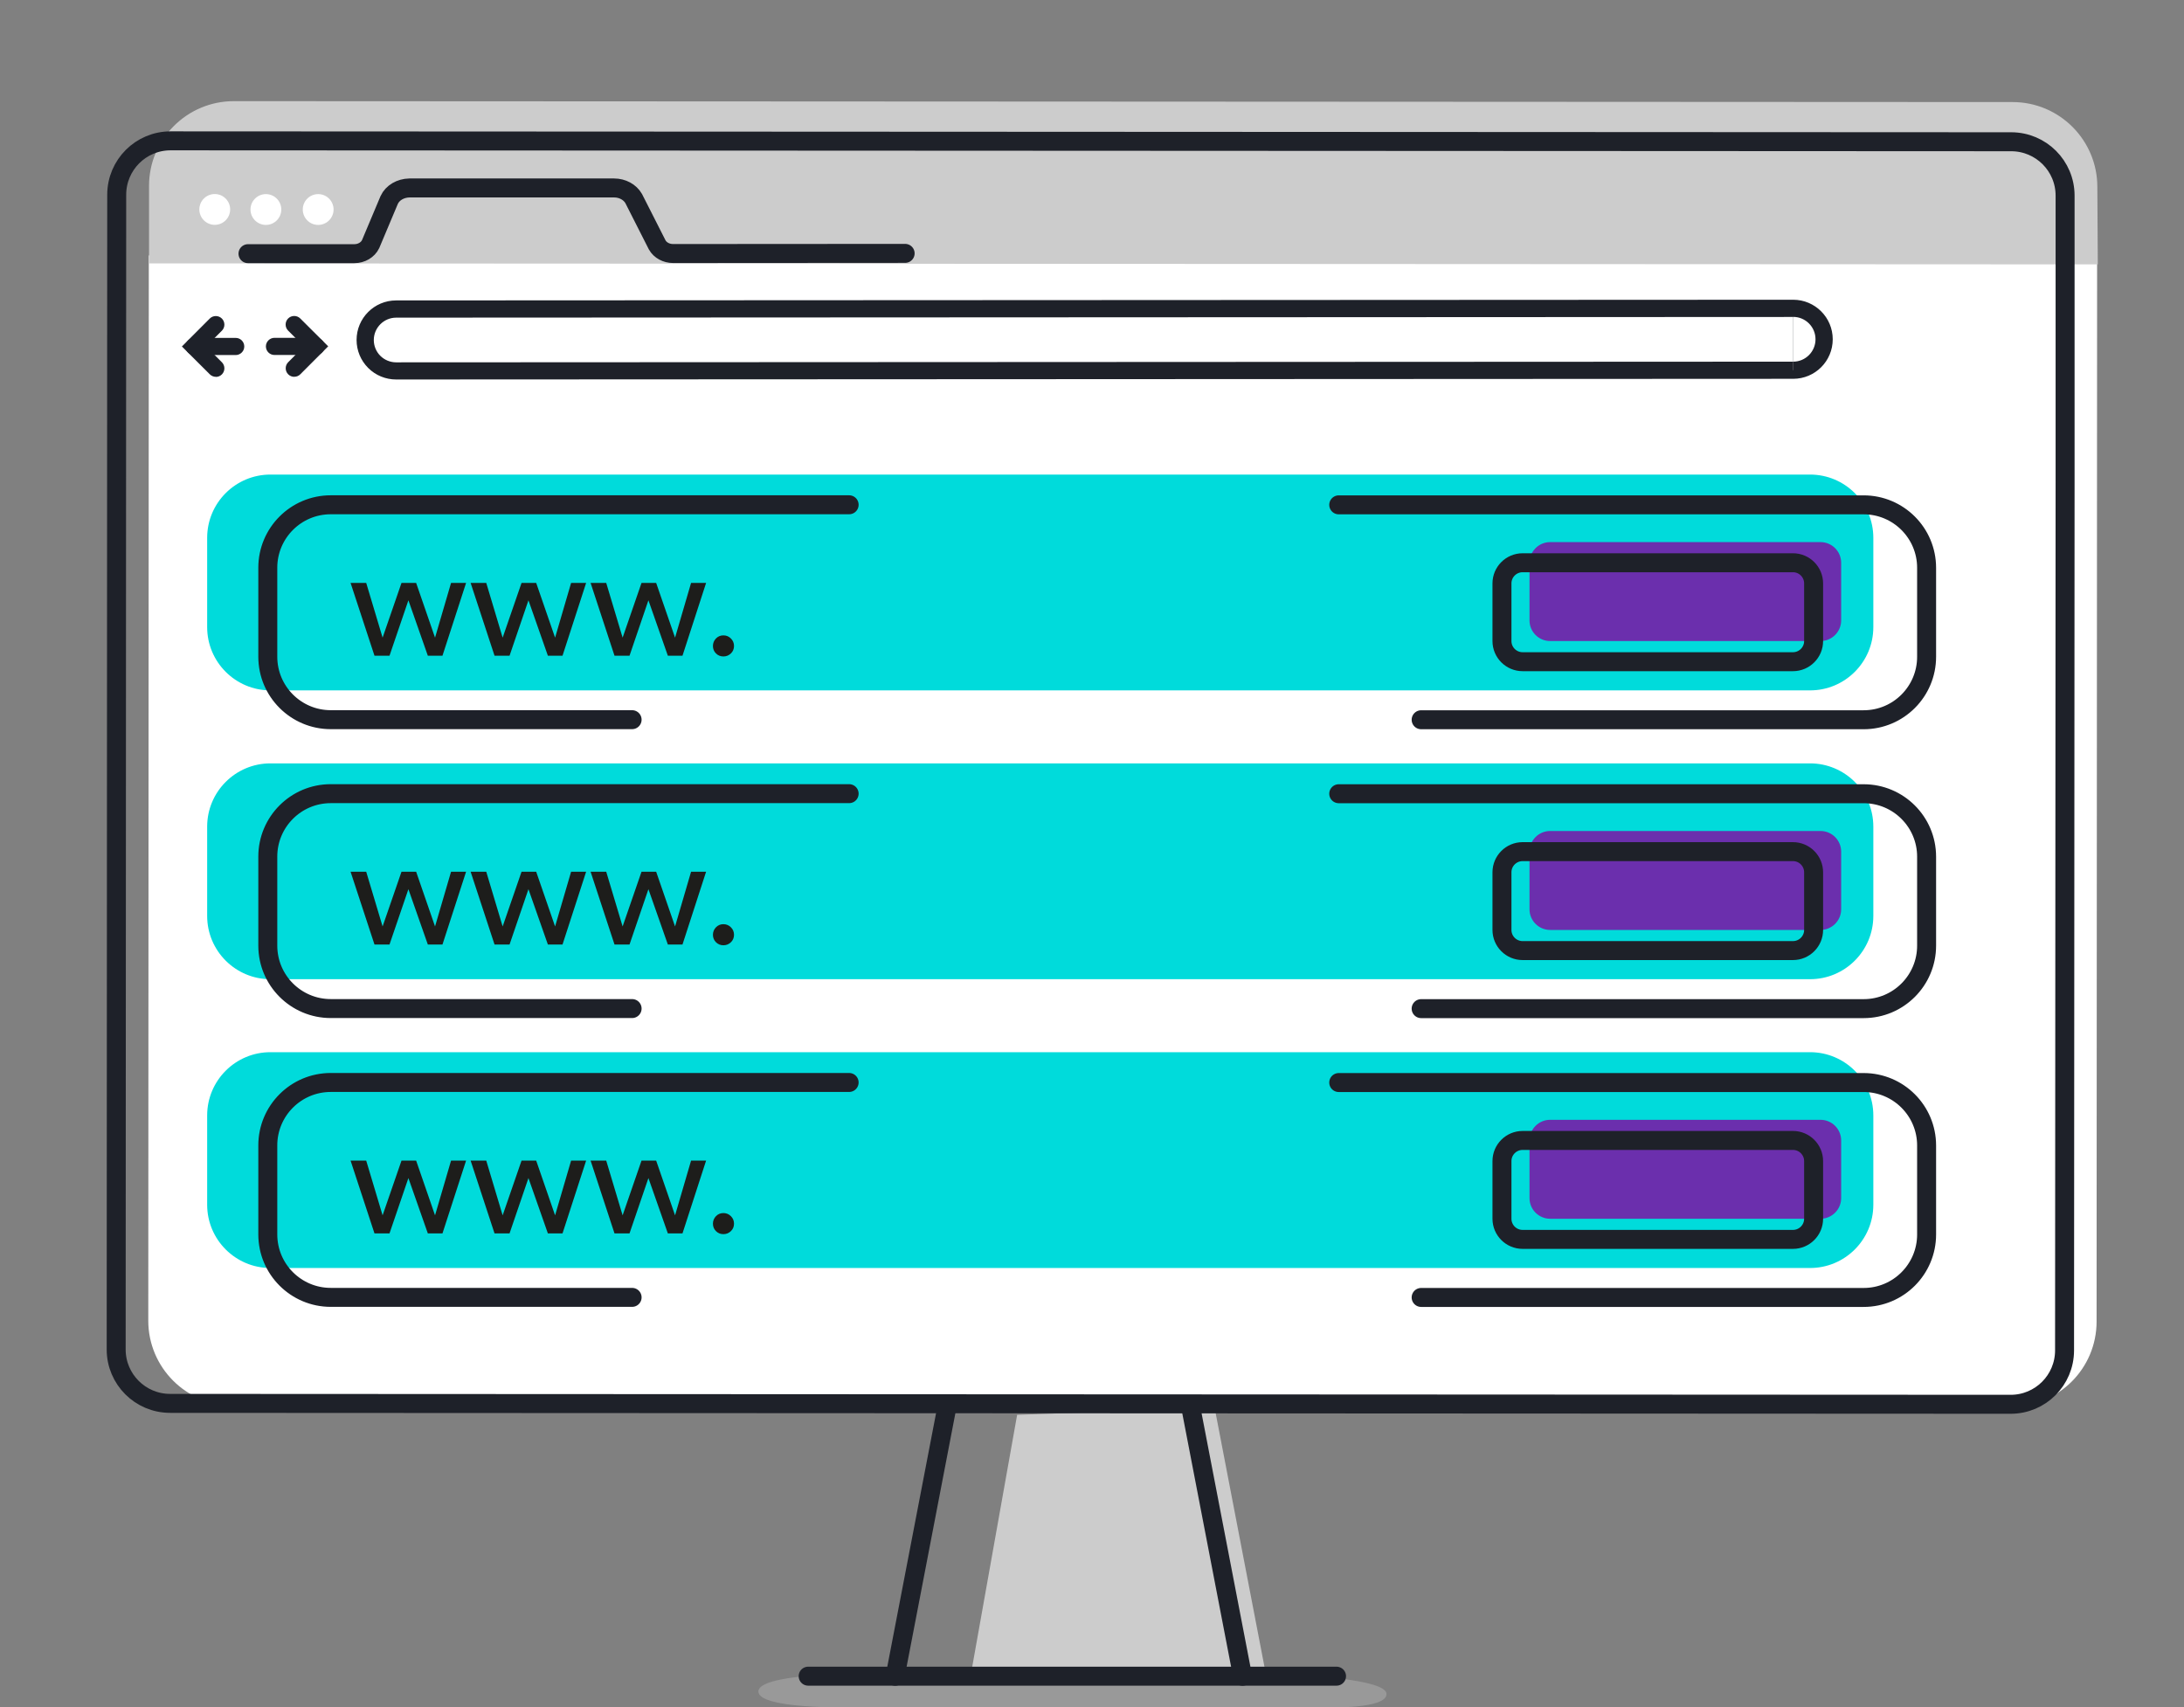 <?xml version="1.0" encoding="UTF-8"?><svg id="Laag_1" xmlns="http://www.w3.org/2000/svg" xmlns:xlink="http://www.w3.org/1999/xlink" viewBox="0 0 287.81 225"><rect x="0" y="0" width="287.81" height="225" fill="#808080" stroke="none"/><defs><style>.cls-1{stroke:#1e2129;}.cls-1,.cls-2,.cls-3{fill:none;}.cls-1,.cls-3{stroke-linecap:round;stroke-miterlimit:10;stroke-width:2.5px;}.cls-4{fill:#fff;}.cls-5{fill:#1e2129;}.cls-6{clip-path:url(#clippath);}.cls-7{fill:#00dbdb;}.cls-8{fill:#999;}.cls-9{fill:#ccc;}.cls-10{fill:#6b2fad;}.cls-3{stroke:#1f2129;}.cls-11{fill:#1d1d1b;}</style><clipPath id="clippath"><rect class="cls-2" width="287.81" height="225"/></clipPath></defs><g class="cls-6"><path class="cls-3" d="m94.85,163.41c-2.91-4.87-3.66-10.97-1.53-16.68"/><path class="cls-3" d="m108.29,164.58c-6.46-1.17-10.76-7.35-9.59-13.81"/><path class="cls-9" d="m127.9,220.89l6.14-34.44,26.03-.91,6.8,35.35"/><path class="cls-4" d="m276.36,33.79l-256.75-.13-.07,140.38c0,6.17,5,11.18,11.17,11.18l234.4.12c6.17,0,11.18-5,11.18-11.18l.07-140.38h0Z"/><path class="cls-9" d="m276.39,24.63c0-6.17-5-11.18-11.17-11.18l-234.4-.12c-6.17,0-11.18,5-11.18,11.17v10.21l256.81.13-.06-10.21h0Z"/><path class="cls-1" d="m119.28,33.39l-30.59.02c-.88,0-1.69-.44-2.08-1.13l-3.1-6.11c-.49-.86-1.49-1.4-2.58-1.4h-26.98c-1.17.02-2.22.63-2.66,1.58l-2.45,5.82c-.36.76-1.21,1.26-2.15,1.26h-14.01"/><path class="cls-4" d="m41.93,29.64c1.12,0,2.03-.91,2.03-2.03s-.91-2.03-2.03-2.03-2.03.91-2.03,2.03.91,2.03,2.03,2.03Z"/><path class="cls-4" d="m35.04,29.64c1.12,0,2.03-.91,2.03-2.03s-.91-2.03-2.03-2.03-2.03.91-2.03,2.03.91,2.03,2.03,2.03Z"/><path class="cls-4" d="m28.3,29.63c1.12,0,2.03-.91,2.03-2.03s-.91-2.03-2.03-2.03-2.03.91-2.03,2.03.91,2.03,2.03,2.03Z"/><path class="cls-1" d="m272.14,63.31V25.78c0-3.92-3.17-7.09-7.09-7.1l-242.57-.12c-3.92,0-7.09,3.17-7.1,7.09l-.07,152.19c0,3.91,3.17,7.09,7.09,7.1l242.57.12c3.92,0,7.09-3.17,7.1-7.09l.07-114.65"/><path class="cls-8" d="m182.72,223.25c0-1.9-9.97-2.63-19.42-2.79-2.47-.04-5.67-.06-9.28-.07-5.62-.02-12.19,0-18.43.03-12.19.05-23.11.16-23.11.16,0,0-12.54,0-12.54,2.33s11.97,2.09,11.97,2.09h62.98s7.82.24,7.82-1.74h0Z"/><path class="cls-1" d="m106.5,220.89h69.63"/><path class="cls-1" d="m124.76,185.55l-6.8,35.35"/><path class="cls-1" d="m156.94,185.55l6.81,35.35"/><path class="cls-7" d="m238.52,90.98H35.64c-4.6,0-8.34-3.73-8.34-8.34v-11.76c0-4.6,3.73-8.34,8.34-8.34h202.89c4.6,0,8.34,3.73,8.34,8.34v11.76c0,4.6-3.73,8.34-8.34,8.34h0Z"/><path class="cls-1" d="m111.9,66.52H43.59c-4.59,0-8.3,3.72-8.3,8.3v11.72c0,4.59,3.72,8.3,8.3,8.3h39.71"/><path class="cls-1" d="m187.28,94.85h58.31c4.59,0,8.3-3.72,8.3-8.3v-11.72c0-4.59-3.72-8.3-8.3-8.3h-69.17"/><path class="cls-10" d="m239.91,71.44h-35.63c-1.5,0-2.72,1.22-2.72,2.72v7.6c0,1.5,1.22,2.72,2.72,2.72h35.63c1.5,0,2.72-1.22,2.72-2.72v-7.6c0-1.5-1.22-2.72-2.72-2.72Z"/><path class="cls-1" d="m236.28,74.16h-35.63c-1.5,0-2.72,1.22-2.72,2.72v7.6c0,1.5,1.22,2.72,2.72,2.72h35.63c1.5,0,2.72-1.22,2.72-2.72v-7.6c0-1.5-1.22-2.72-2.72-2.72Z"/><path class="cls-11" d="m54.84,76.82l2.49,7.21,2.11-7.21h1.98l-3.11,9.59h-1.93l-2.56-7.3-2.49,7.3h-1.98l-3.15-9.59h2.06l2.16,7.21,2.49-7.21h1.93Z"/><path class="cls-11" d="m70.66,76.82l2.49,7.21,2.11-7.21h1.98l-3.11,9.59h-1.93l-2.56-7.3-2.49,7.3h-1.98l-3.15-9.59h2.06l2.16,7.21,2.49-7.21h1.93Z"/><path class="cls-11" d="m86.47,76.82l2.49,7.21,2.11-7.21h1.98l-3.11,9.59h-1.93l-2.56-7.3-2.49,7.3h-1.98l-3.15-9.59h2.06l2.16,7.21,2.49-7.21h1.93Z"/><path class="cls-11" d="m93.95,85.13c0-.38.14-.72.4-.99.26-.27.59-.41.98-.41s.72.14.99.41c.27.27.41.6.41.99s-.14.72-.41.98c-.27.26-.6.4-.99.4s-.72-.14-.98-.4c-.26-.26-.4-.59-.4-.98Z"/><path class="cls-7" d="m238.52,129.04H35.64c-4.6,0-8.34-3.73-8.34-8.34v-11.76c0-4.6,3.73-8.34,8.34-8.34h202.89c4.6,0,8.34,3.73,8.34,8.34v11.76c0,4.6-3.73,8.34-8.34,8.34h0Z"/><path class="cls-1" d="m111.9,104.59H43.59c-4.59,0-8.3,3.72-8.3,8.3v11.72c0,4.59,3.72,8.3,8.3,8.3h39.71"/><path class="cls-1" d="m187.28,132.92h58.31c4.59,0,8.3-3.72,8.3-8.3v-11.72c0-4.59-3.72-8.3-8.3-8.3h-69.17"/><path class="cls-10" d="m239.91,109.51h-35.63c-1.5,0-2.72,1.22-2.72,2.72v7.6c0,1.5,1.22,2.72,2.72,2.72h35.63c1.5,0,2.72-1.22,2.72-2.72v-7.6c0-1.5-1.22-2.72-2.72-2.72Z"/><path class="cls-1" d="m236.28,112.23h-35.63c-1.5,0-2.72,1.22-2.72,2.72v7.6c0,1.5,1.22,2.72,2.72,2.72h35.63c1.5,0,2.72-1.22,2.72-2.72v-7.6c0-1.5-1.22-2.72-2.72-2.72Z"/><path class="cls-11" d="m54.84,114.88l2.49,7.21,2.11-7.21h1.98l-3.11,9.59h-1.93l-2.56-7.29-2.49,7.29h-1.98l-3.15-9.59h2.06l2.16,7.21,2.49-7.21h1.93Z"/><path class="cls-11" d="m70.66,114.88l2.49,7.21,2.11-7.21h1.98l-3.11,9.59h-1.93l-2.56-7.29-2.49,7.29h-1.98l-3.15-9.59h2.06l2.16,7.21,2.49-7.21h1.93Z"/><path class="cls-11" d="m86.47,114.88l2.49,7.21,2.11-7.21h1.98l-3.11,9.59h-1.93l-2.56-7.29-2.49,7.29h-1.98l-3.15-9.59h2.06l2.16,7.21,2.49-7.21h1.93Z"/><path class="cls-11" d="m93.95,123.19c0-.38.14-.72.4-.99.26-.27.59-.41.98-.41s.72.14.99.41c.27.27.41.6.41.99s-.14.72-.41.98c-.27.26-.6.4-.99.4s-.72-.14-.98-.4c-.26-.26-.4-.59-.4-.98Z"/><path class="cls-7" d="m238.52,167.1H35.64c-4.6,0-8.34-3.73-8.34-8.34v-11.76c0-4.6,3.73-8.34,8.34-8.34h202.89c4.6,0,8.34,3.73,8.34,8.34v11.76c0,4.6-3.73,8.34-8.34,8.34h0Z"/><path class="cls-1" d="m111.9,142.65H43.59c-4.59,0-8.3,3.72-8.3,8.3v11.72c0,4.59,3.72,8.3,8.3,8.3h39.71"/><path class="cls-1" d="m187.28,170.98h58.31c4.59,0,8.3-3.72,8.3-8.3v-11.72c0-4.59-3.72-8.3-8.3-8.3h-69.17"/><path class="cls-10" d="m239.91,147.57h-35.63c-1.5,0-2.72,1.22-2.72,2.72v7.6c0,1.5,1.22,2.72,2.72,2.72h35.63c1.5,0,2.72-1.22,2.72-2.72v-7.6c0-1.5-1.22-2.72-2.72-2.72Z"/><path class="cls-1" d="m236.28,150.29h-35.63c-1.5,0-2.72,1.22-2.72,2.72v7.6c0,1.5,1.22,2.72,2.72,2.72h35.63c1.5,0,2.72-1.22,2.72-2.72v-7.6c0-1.5-1.22-2.72-2.72-2.72Z"/><path class="cls-11" d="m54.84,152.95l2.49,7.21,2.11-7.21h1.98l-3.11,9.59h-1.93l-2.56-7.29-2.49,7.29h-1.98l-3.15-9.59h2.06l2.16,7.21,2.49-7.21h1.93Z"/><path class="cls-11" d="m70.66,152.95l2.49,7.21,2.11-7.21h1.98l-3.11,9.59h-1.93l-2.56-7.29-2.49,7.29h-1.98l-3.15-9.59h2.06l2.16,7.21,2.49-7.21h1.93Z"/><path class="cls-11" d="m86.47,152.95l2.49,7.21,2.11-7.21h1.98l-3.11,9.59h-1.93l-2.56-7.29-2.49,7.29h-1.98l-3.15-9.59h2.06l2.16,7.21,2.49-7.21h1.93Z"/><path class="cls-11" d="m93.95,161.26c0-.38.14-.72.4-.99.26-.27.59-.41.98-.41s.72.14.99.41c.27.27.41.6.41.99s-.14.72-.41.98c-.27.26-.6.4-.99.4s-.72-.14-.98-.4c-.26-.26-.4-.59-.4-.98Z"/><path class="cls-5" d="m52.21,50.01c-1.39,0-2.71-.54-3.69-1.52-.98-.98-1.53-2.3-1.53-3.69,0-2.87,2.33-5.21,5.21-5.21l184.11-.09c2.87,0,5.21,2.33,5.21,5.21s-2.33,5.21-5.21,5.21l-184.11.09h0Zm184.11-1.22v-7.02l-184.11.09c-1.62,0-2.95,1.32-2.95,2.95,0,.78.31,1.53.86,2.08.55.55,1.31.86,2.08.86l184.11-.09c1.62,0,2.94-1.32,2.94-2.95s-1.32-2.95-2.95-2.95v7.02Z"/><path class="cls-5" d="m28.45,49.66c-.3,0-.59-.12-.8-.33l-3.68-3.67,3.67-3.68c.44-.44,1.16-.44,1.6,0,.44.44.44,1.16,0,1.6l-2.08,2.08,2.08,2.08c.44.44.44,1.16,0,1.6-.21.21-.5.34-.8.33h0Z"/><path class="cls-5" d="m25.58,46.79c-.63,0-1.13-.51-1.13-1.13s.51-1.13,1.13-1.13h5.48c.63,0,1.13.51,1.13,1.13s-.51,1.13-1.13,1.13h-5.48Z"/><path class="cls-5" d="m38.78,49.66c-.3,0-.59-.12-.8-.33-.44-.44-.44-1.16,0-1.6l2.07-2.08-2.08-2.08c-.44-.44-.44-1.16,0-1.6s1.16-.44,1.6,0l3.68,3.67-3.67,3.68c-.21.21-.5.34-.81.33h0Z"/><path class="cls-5" d="m36.17,46.78c-.63,0-1.13-.51-1.13-1.13s.51-1.13,1.13-1.13h5.48c.63,0,1.13.51,1.13,1.13s-.51,1.13-1.13,1.13h-5.48Z"/></g></svg>